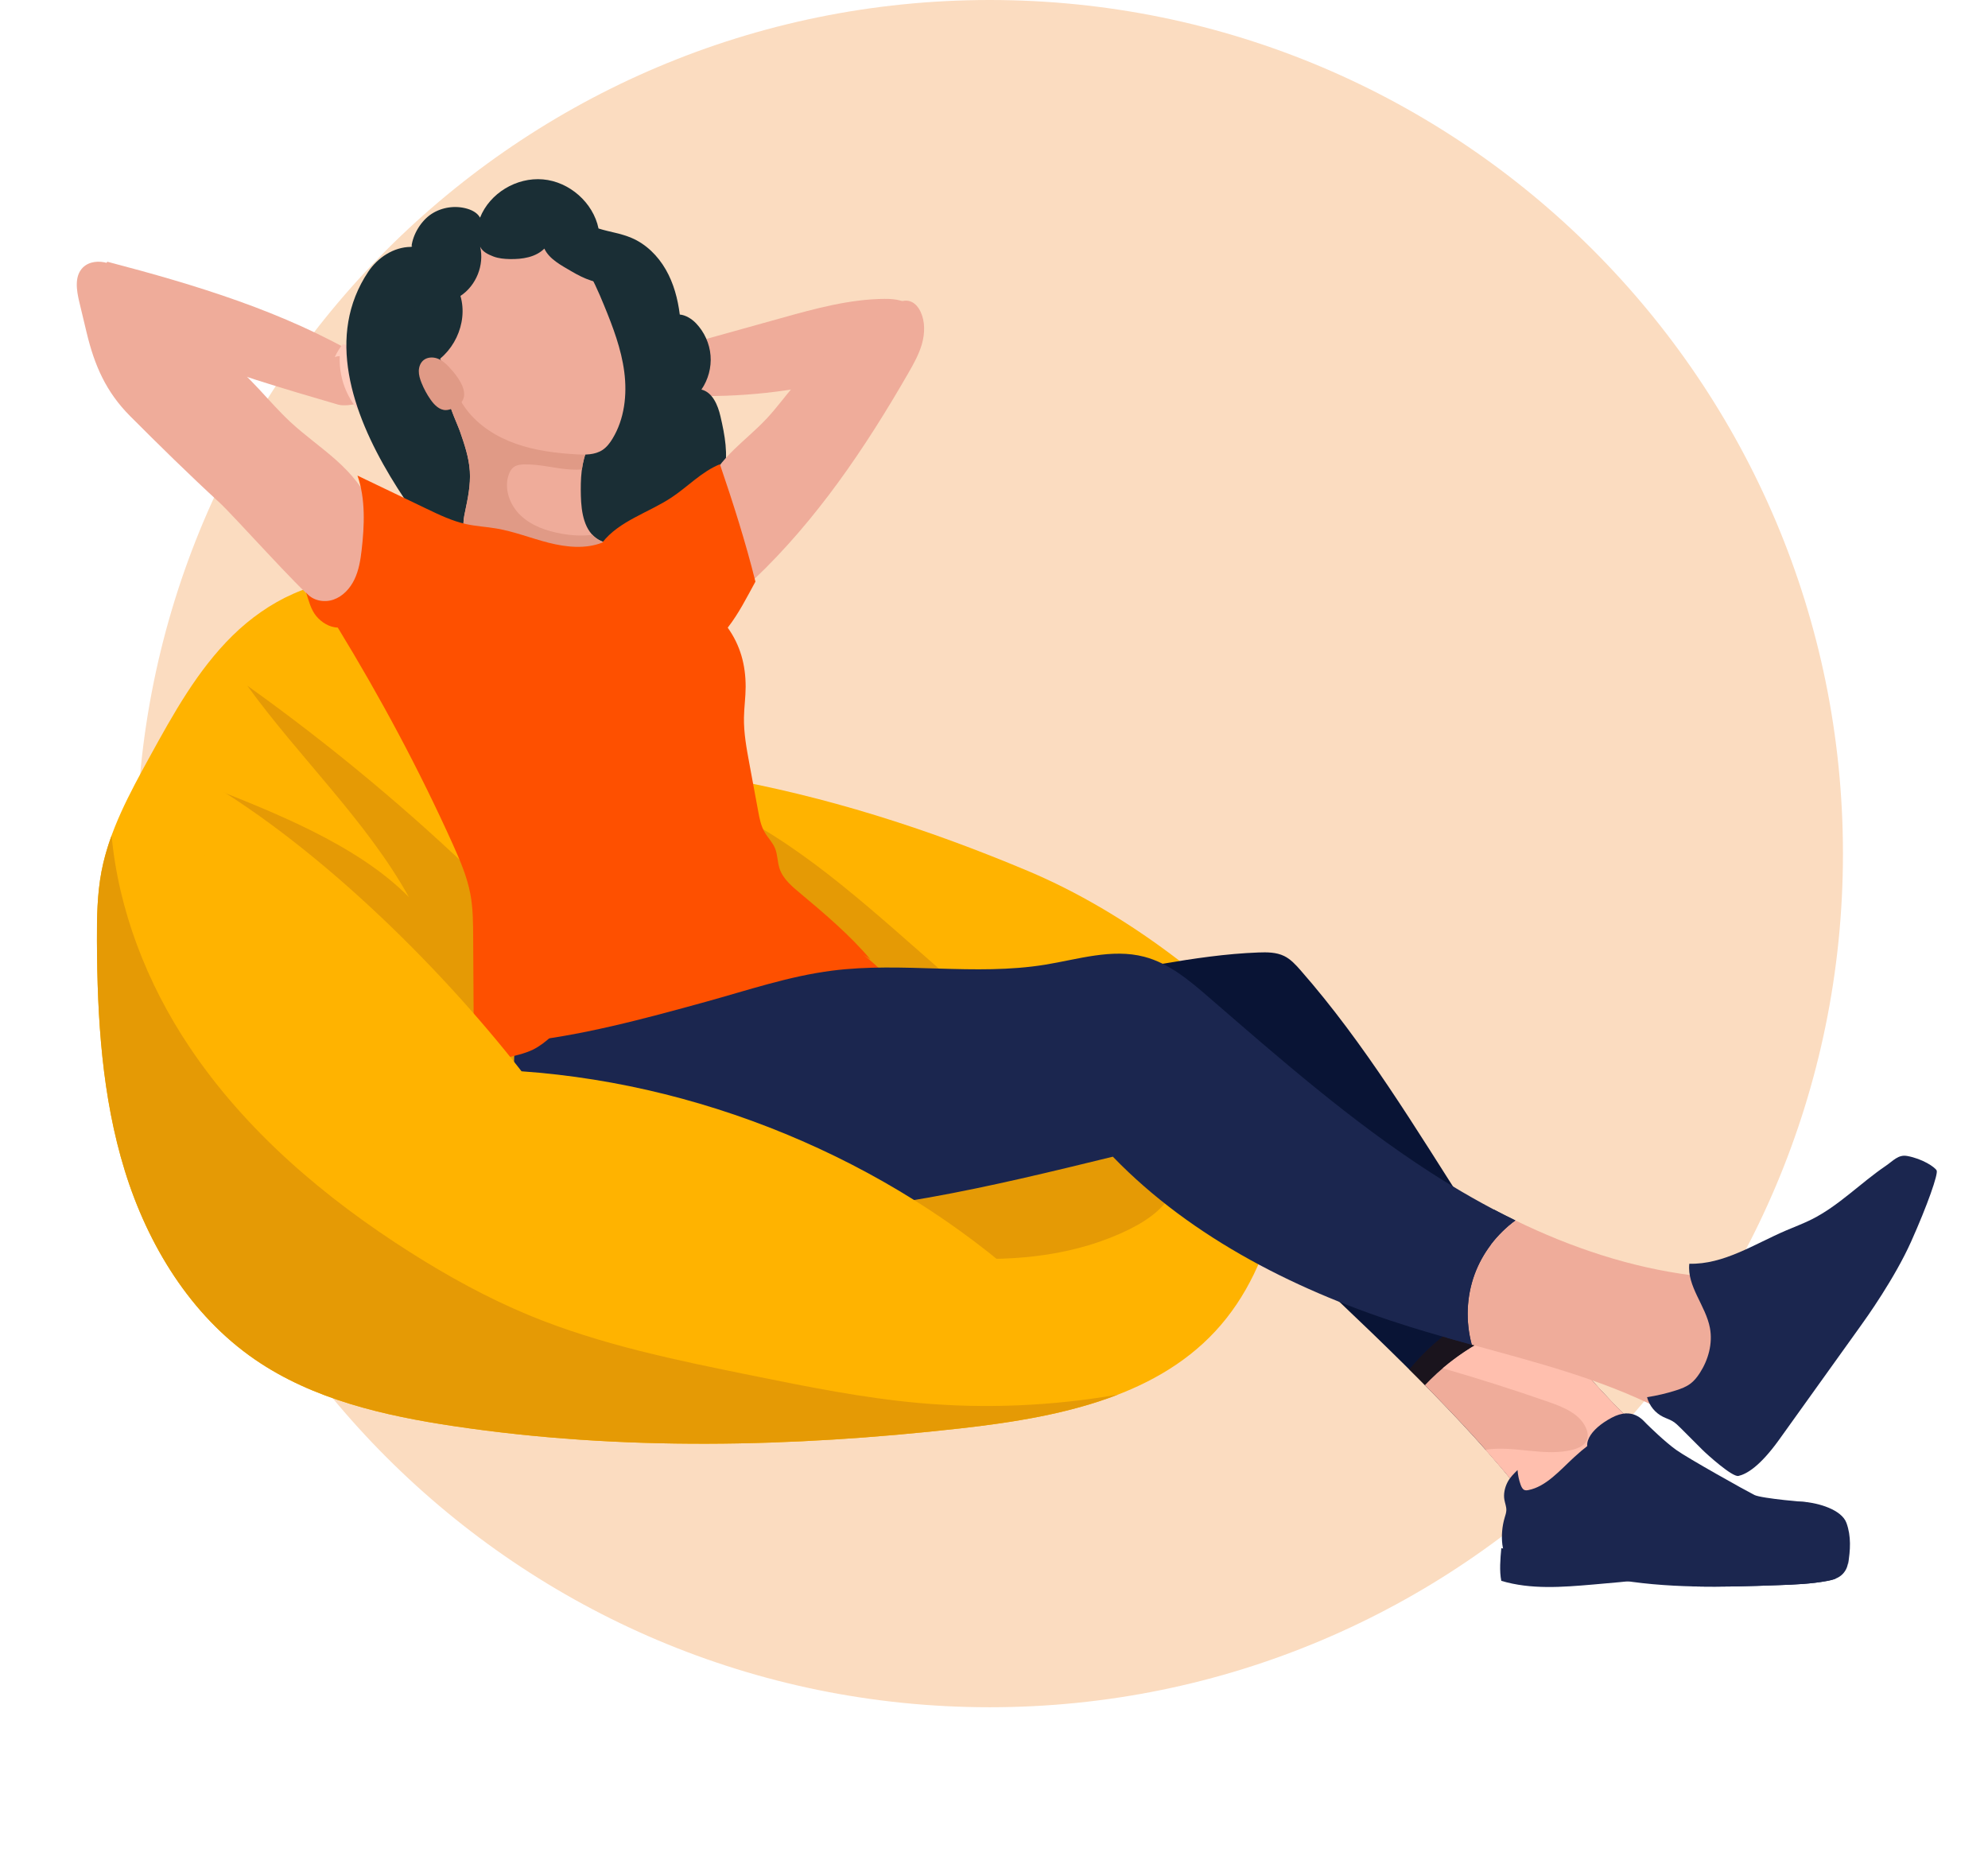 <svg width="233" height="218" viewBox="0 0 233 218" fill="none" xmlns="http://www.w3.org/2000/svg">
<path d="M116 200.092C171.228 200.092 216 155.3 216 100.046C216 44.792 171.228 0 116 0C60.772 0 16 44.792 16 100.046C16 155.3 60.772 200.092 116 200.092Z" fill="#FBDCC0"/>
<g clip-path="url(#clip0_4005_50393)">
<path d="M151.858 125.218C151.072 136.141 149.911 147.969 142.433 156.03C135.037 164.003 123.366 166.198 112.509 167.416C92.821 169.625 72.833 170.071 53.239 167.152C45.037 165.931 36.688 164.023 29.873 159.333C22.341 154.151 17.327 145.928 14.637 137.239C11.946 128.549 11.398 119.355 11.362 110.266C11.351 107.548 11.387 104.814 11.894 102.144C12.806 97.35 15.194 92.977 17.548 88.693C20.317 83.656 23.144 78.541 27.251 74.5C31.358 70.459 37.005 67.572 42.769 68.084C51.063 68.821 58.648 70.224 65.78 74.485C72.913 78.746 78.913 84.665 84.152 91.082C96.778 93.308 108.623 97.1 120.431 102.059C132.238 107.019 143.31 115.742 151.857 125.218H151.858Z" fill="#FFB300"/>
<path d="M23.769 91.916C31.866 95.093 41.851 98.966 47.929 105.148C42.989 96.238 34.942 88.634 28.983 80.361C38.779 87.362 48.051 95.088 56.692 103.452C59.285 105.961 61.857 108.556 64.97 110.394C67.883 112.115 75.782 91.808 79.061 92.664C97.534 97.484 112.621 119.726 129.85 127.903C132.061 128.952 134.265 130.153 135.885 131.974C137.505 133.795 138.459 136.362 137.794 138.699C137.082 141.204 134.742 142.897 132.393 144.062C126.275 147.097 119.222 147.858 112.393 147.442C105.564 147.026 98.862 145.495 92.154 144.155C83.658 142.458 75.042 141.045 66.943 137.988C58.493 134.798 48.325 130.221 42.762 122.847C35.474 113.189 29.119 102.743 23.769 91.916V91.916Z" fill="#E59A05"/>
<path d="M107.739 164.436C101.168 163.85 94.688 162.539 88.224 161.23C79.337 159.43 70.385 157.612 62.014 154.151C57.145 152.136 52.516 149.584 48.071 146.765C37.996 140.377 28.711 132.475 22.12 122.582C17.213 115.216 13.886 106.665 13.08 97.918C12.579 99.294 12.169 100.7 11.894 102.143C11.387 104.814 11.352 107.548 11.362 110.265C11.398 119.354 11.946 128.549 14.637 137.238C17.327 145.927 22.341 154.15 29.873 159.332C36.687 164.021 45.036 165.929 53.239 167.152C72.833 170.071 92.821 169.624 112.509 167.415C118.73 166.718 125.217 165.696 131.016 163.454C123.344 164.786 115.497 165.129 107.739 164.436Z" fill="#E59A05"/>
<path d="M101.632 44.646C103.312 43.685 104.679 42.271 105.908 40.784C106.993 39.472 108.013 37.58 107.027 36.193C106.319 35.195 104.915 35.018 103.684 35.027C99.549 35.061 95.511 36.178 91.53 37.288C86.138 38.789 80.746 40.291 75.355 41.794C74.541 42.02 73.603 42.364 73.369 43.169C73.115 44.041 73.87 44.889 74.67 45.329C76.009 46.066 77.586 46.224 79.115 46.313C85.441 46.679 91.823 46.104 97.979 44.613C99.104 44.341 100.63 45.22 101.633 44.647L101.632 44.646Z" fill="#EFAC9A"/>
<path d="M64.342 45.041C64.689 44.99 65.036 44.944 65.383 44.905C65.036 44.951 64.689 44.995 64.342 45.041Z" fill="#FFC59A"/>
<path d="M68.233 50.574C68.287 50.553 68.342 50.533 68.397 50.514C68.343 50.533 68.287 50.553 68.233 50.574Z" fill="#FFC59A"/>
<path d="M68.011 50.66C68.071 50.636 68.13 50.613 68.19 50.59C68.13 50.613 68.071 50.636 68.011 50.66Z" fill="#FFC59A"/>
<path d="M70.102 50.036C70.24 50.004 70.378 49.971 70.516 49.938C70.378 49.971 70.24 50.003 70.102 50.036Z" fill="#FFC59A"/>
<path d="M74.25 48.374C74.38 48.294 74.511 48.212 74.64 48.129C74.51 48.212 74.38 48.294 74.25 48.374Z" fill="#FFC59A"/>
<path d="M70.975 49.825C71.098 49.794 71.22 49.761 71.341 49.726C71.22 49.761 71.097 49.793 70.975 49.825Z" fill="#FFC59A"/>
<path d="M76.138 47.114C75.816 47.255 75.568 47.529 75.24 47.741C75.047 47.867 74.852 47.993 74.658 48.118C74.853 47.994 75.047 47.867 75.24 47.741C75.568 47.528 75.815 47.255 76.138 47.114Z" fill="#FFC59A"/>
<path d="M70.102 50.036C69.618 50.15 69.134 50.266 68.663 50.421C69.134 50.266 69.617 50.149 70.102 50.036Z" fill="#FFC59A"/>
<path d="M57.089 47.226C57.151 46.895 57.519 46.73 57.841 46.622C59.956 45.914 62.133 45.365 64.342 45.04C64.689 44.995 65.037 44.95 65.383 44.904C65.035 44.944 64.689 44.989 64.342 45.04C62.339 45.305 60.334 45.563 58.328 45.816C57.948 45.863 57.451 45.844 57.323 45.487C57.213 45.179 57.481 44.869 57.749 44.679C58.618 44.06 59.693 43.812 60.735 43.568C62.983 43.042 65.22 42.474 67.445 41.864C68.186 41.661 68.88 41.489 69.472 41.003C69.499 40.678 69.111 40.492 68.791 40.418C67.555 40.131 66.219 40.081 65.146 39.408C64.701 39.129 64.298 38.704 64.256 38.183C64.25 38.107 64.254 38.023 64.304 37.964C64.359 37.899 64.453 37.885 64.538 37.878C65.131 37.833 65.722 37.961 66.311 38.044C67.376 38.196 68.456 38.205 69.532 38.22C70.04 38.227 70.558 38.237 71.038 38.401C71.558 38.576 71.999 38.92 72.448 39.232C73.558 40.005 74.706 40.893 76.053 41.054C76.265 41.079 76.475 41.099 76.685 41.113C76.89 41.63 77.043 42.164 77.133 42.714C77.138 42.748 77.143 42.782 77.148 42.815C76.99 42.701 76.815 42.609 76.62 42.547C75.958 45.337 74.002 47.68 71.356 48.834C70.623 49.154 69.852 49.38 69.115 49.689C67.837 50.226 66.678 51.01 65.493 51.735C66.342 51.417 67.153 51.002 67.995 50.665C67.061 51.039 66.164 51.511 65.211 51.838C64.52 52.075 63.739 52.228 63.075 51.924C63.301 51.349 63.876 50.996 64.416 50.689C65.609 50.011 66.816 49.358 68.036 48.73C65.744 49.366 63.194 49.584 60.849 49.987C60.397 50.065 59.914 50.135 59.493 49.954C59.307 49.874 59.134 49.733 59.082 49.539C59.021 49.314 59.144 49.07 59.325 48.92C59.507 48.771 59.737 48.697 59.963 48.627C61.962 48.014 63.893 47.554 65.939 47.12C63.443 47.396 60.947 47.672 58.451 47.948C58.151 47.981 57.839 48.013 57.556 47.909C57.273 47.805 57.033 47.52 57.088 47.226H57.089Z" fill="#E2A176"/>
<path d="M73.847 48.618C73.509 48.817 73.166 49.004 72.814 49.172C73.166 49.004 73.51 48.817 73.847 48.618Z" fill="#FFC59A"/>
<path d="M72.601 49.27C72.387 49.366 72.17 49.454 71.948 49.533C71.748 49.605 71.545 49.668 71.341 49.725C71.546 49.667 71.748 49.604 71.948 49.533C72.17 49.454 72.387 49.365 72.601 49.27Z" fill="#FFC59A"/>
<path d="M70.87 49.852C70.905 49.843 70.939 49.834 70.974 49.825C70.939 49.835 70.905 49.843 70.87 49.852Z" fill="#F2AB88"/>
<path d="M69.116 49.689C69.853 49.38 70.624 49.154 71.356 48.834C74.003 47.68 75.959 45.337 76.621 42.546C76.816 42.609 76.99 42.701 77.149 42.815C77.364 44.282 77.086 45.846 76.264 47.068C76.221 47.081 76.178 47.096 76.138 47.113C75.816 47.255 75.568 47.528 75.24 47.74C75.047 47.866 74.852 47.992 74.658 48.117C74.652 48.12 74.646 48.125 74.64 48.128C74.51 48.211 74.38 48.293 74.25 48.373C74.183 48.415 74.116 48.455 74.049 48.496C73.982 48.537 73.915 48.577 73.847 48.617C73.51 48.816 73.167 49.003 72.814 49.171C72.743 49.205 72.673 49.238 72.602 49.269C72.388 49.365 72.171 49.453 71.949 49.532C71.749 49.604 71.546 49.667 71.342 49.725C71.221 49.759 71.098 49.791 70.976 49.824C70.941 49.833 70.907 49.841 70.872 49.85C70.754 49.879 70.636 49.908 70.518 49.936C70.38 49.969 70.242 50.001 70.103 50.034C69.62 50.148 69.136 50.264 68.664 50.419C68.593 50.443 68.521 50.467 68.45 50.492C68.433 50.498 68.415 50.505 68.398 50.511C68.344 50.531 68.288 50.551 68.234 50.571C68.219 50.576 68.206 50.582 68.191 50.587C68.131 50.61 68.072 50.634 68.012 50.657C68.007 50.659 68.002 50.662 67.996 50.663C67.155 51 66.343 51.414 65.495 51.733C66.679 51.007 67.838 50.224 69.117 49.687L69.116 49.689Z" fill="#CE8B6A"/>
<path d="M64.149 45.055C63.938 45.087 63.726 45.118 63.515 45.149C61.787 45.376 60.058 45.599 58.328 45.816C58.074 45.848 57.769 45.849 57.556 45.74C62.593 44.185 67.268 44.596 67.268 44.596C66.228 44.749 65.189 44.902 64.149 45.055Z" fill="#CE8B6A"/>
<path d="M64.364 45.038C64.703 44.988 65.043 44.943 65.384 44.904C65.044 44.949 64.704 44.993 64.364 45.038Z" fill="#CE8B6A"/>
<path d="M70.477 40.755C70.495 40.892 70.328 40.971 70.192 41.004C69.852 41.088 69.509 41.157 69.164 41.22C69.269 41.154 69.373 41.084 69.473 41.002C69.499 40.677 69.112 40.492 68.791 40.416C67.555 40.129 66.22 40.08 65.147 39.407C64.732 39.146 64.358 38.758 64.274 38.285C66.066 39.415 68.387 39.578 70.296 40.567C70.376 40.608 70.465 40.664 70.477 40.753V40.755Z" fill="#CE8B6A"/>
<path d="M68.81 48.503C68.486 48.62 68.16 48.731 67.833 48.838C67.901 48.802 67.969 48.766 68.038 48.73C65.746 49.366 63.197 49.583 60.852 49.987C60.4 50.065 59.916 50.135 59.495 49.954C59.392 49.909 59.292 49.845 59.216 49.764C62.031 49.589 64.828 49.156 67.561 48.464C67.978 48.358 68.458 48.257 68.81 48.503Z" fill="#CE8B6A"/>
<path d="M57.557 47.909C57.535 47.901 57.514 47.89 57.493 47.88C60.255 46.832 63.423 47.307 66.376 46.826C66.047 46.961 65.712 47.08 65.373 47.184C63.067 47.439 60.76 47.694 58.454 47.949C58.154 47.982 57.841 48.014 57.558 47.91L57.557 47.909Z" fill="#CE8B6A"/>
<path d="M64.296 44.142H64.295C64.219 44.142 64.159 44.08 64.159 44.005C64.16 43.811 64.099 43.616 63.986 43.456C63.943 43.395 63.958 43.31 64.02 43.267C64.082 43.225 64.168 43.238 64.212 43.301C64.357 43.506 64.435 43.757 64.433 44.008C64.433 44.082 64.371 44.143 64.296 44.143V44.142Z" fill="#A86D4D"/>
<path d="M63.754 44.408C63.746 44.408 63.737 44.408 63.73 44.406C63.655 44.393 63.604 44.323 63.618 44.248C63.656 44.035 63.638 43.812 63.567 43.606C63.542 43.535 63.581 43.457 63.653 43.432C63.725 43.408 63.803 43.446 63.827 43.518C63.912 43.767 63.934 44.035 63.888 44.294C63.876 44.36 63.819 44.407 63.754 44.407V44.408Z" fill="#A86D4D"/>
<path d="M62.404 44.638C62.387 44.638 62.37 44.635 62.353 44.628C62.282 44.6 62.248 44.521 62.276 44.452C62.333 44.309 62.314 44.136 62.227 44.01C62.184 43.948 62.199 43.864 62.263 43.821C62.324 43.778 62.41 43.794 62.454 43.856C62.594 44.058 62.623 44.325 62.532 44.553C62.511 44.606 62.459 44.638 62.405 44.638H62.404Z" fill="#A86D4D"/>
<path d="M61.906 44.594C61.832 44.594 61.77 44.535 61.769 44.462C61.765 44.308 61.734 44.157 61.68 44.014C61.654 43.943 61.688 43.865 61.759 43.838C61.83 43.811 61.909 43.846 61.937 43.916C62.003 44.089 62.039 44.27 62.044 44.454C62.046 44.529 61.986 44.592 61.91 44.594H61.907L61.906 44.594Z" fill="#A86D4D"/>
<path d="M64.702 46.573C64.702 46.573 64.695 46.573 64.693 46.573C64.617 46.568 64.56 46.503 64.565 46.428C64.581 46.191 64.558 45.956 64.496 45.727C64.477 45.655 64.52 45.58 64.594 45.561C64.668 45.542 64.742 45.586 64.762 45.657C64.831 45.914 64.856 46.18 64.839 46.446C64.834 46.518 64.773 46.573 64.702 46.573Z" fill="#A86D4D"/>
<path d="M64.256 46.69C64.256 46.69 64.251 46.69 64.248 46.69C64.172 46.686 64.114 46.621 64.119 46.547C64.131 46.299 64.103 46.052 64.034 45.813C64.013 45.74 64.055 45.665 64.128 45.645C64.202 45.623 64.277 45.666 64.298 45.738C64.375 46.006 64.407 46.282 64.392 46.561C64.389 46.634 64.328 46.691 64.255 46.691L64.256 46.69Z" fill="#A86D4D"/>
<path d="M62.84 47.018C62.828 47.018 62.815 47.016 62.803 47.013C62.73 46.993 62.687 46.918 62.708 46.846C62.776 46.601 62.744 46.335 62.62 46.114C62.583 46.048 62.607 45.965 62.673 45.929C62.739 45.892 62.822 45.915 62.86 45.981C63.019 46.264 63.06 46.605 62.972 46.918C62.955 46.978 62.901 47.018 62.84 47.018Z" fill="#A86D4D"/>
<path d="M62.392 47.163C62.327 47.163 62.27 47.118 62.258 47.052L62.078 46.1C62.065 46.027 62.113 45.955 62.188 45.941C62.262 45.927 62.334 45.976 62.349 46.05L62.527 47.002C62.541 47.075 62.492 47.147 62.417 47.161C62.408 47.163 62.4 47.163 62.391 47.163H62.392Z" fill="#A86D4D"/>
<path d="M65.35 48.576C65.35 48.576 65.342 48.576 65.338 48.576C65.263 48.57 65.206 48.504 65.212 48.429C65.229 48.233 65.206 48.031 65.147 47.844C65.124 47.772 65.164 47.696 65.237 47.673C65.309 47.652 65.387 47.69 65.409 47.762C65.479 47.983 65.506 48.222 65.486 48.453C65.48 48.524 65.42 48.577 65.35 48.577V48.576Z" fill="#A86D4D"/>
<path d="M64.95 48.728C64.875 48.728 64.814 48.668 64.813 48.593L64.809 48.046L65.084 48.039H64.946L65.084 48.044L65.088 48.591C65.088 48.666 65.027 48.728 64.951 48.728H64.95V48.728Z" fill="#A86D4D"/>
<path d="M63.253 49.16C63.238 49.16 63.221 49.157 63.206 49.151C63.135 49.125 63.099 49.047 63.124 48.976C63.189 48.801 63.185 48.602 63.115 48.428C63.087 48.359 63.121 48.279 63.191 48.251C63.26 48.223 63.342 48.257 63.37 48.326C63.465 48.56 63.47 48.832 63.382 49.069C63.361 49.124 63.308 49.159 63.253 49.159V49.16Z" fill="#A86D4D"/>
<path d="M62.85 49.2C62.78 49.2 62.72 49.146 62.714 49.075L62.663 48.509C62.657 48.434 62.713 48.368 62.788 48.361C62.865 48.353 62.931 48.41 62.937 48.484L62.988 49.051C62.995 49.126 62.938 49.192 62.863 49.199C62.859 49.199 62.855 49.199 62.851 49.199L62.85 49.2Z" fill="#A86D4D"/>
<path d="M67.395 50.3C67.323 50.3 67.264 50.245 67.259 50.174C67.248 50.026 67.189 49.881 67.093 49.767C67.044 49.709 67.052 49.623 67.11 49.575C67.168 49.527 67.255 49.534 67.304 49.592C67.437 49.75 67.518 49.95 67.532 50.154C67.538 50.229 67.48 50.294 67.405 50.3C67.402 50.3 67.398 50.3 67.395 50.3V50.3Z" fill="#A86D4D"/>
<path d="M67.088 50.481C67.088 50.481 67.083 50.481 67.081 50.481C67.005 50.476 66.947 50.413 66.951 50.338C66.957 50.224 66.911 50.109 66.829 50.031C66.775 49.978 66.773 49.892 66.825 49.838C66.878 49.784 66.965 49.781 67.02 49.834C67.16 49.967 67.236 50.16 67.226 50.352C67.223 50.425 67.161 50.481 67.089 50.481L67.088 50.481Z" fill="#A86D4D"/>
<path d="M65.907 51.073C65.845 51.073 65.79 51.031 65.774 50.971C65.763 50.929 65.745 50.879 65.726 50.829C65.704 50.77 65.681 50.711 65.669 50.66C65.654 50.602 65.678 50.541 65.729 50.51C65.78 50.479 65.846 50.484 65.891 50.522C66.018 50.629 66.077 50.804 66.042 50.966C66.029 51.028 65.974 51.072 65.911 51.073H65.908H65.907Z" fill="#A86D4D"/>
<path d="M42.494 41.945C33.298 36.517 22.927 33.385 12.579 30.674C12.264 31.075 11.953 31.648 11.924 32.155C11.878 32.958 11.834 33.776 12.027 34.557C12.364 35.929 13.394 37.031 14.515 37.901C16.332 39.312 18.458 40.273 20.593 41.143C26.771 43.663 33.194 45.541 39.602 47.414C40.316 47.623 41.319 47.432 42.047 47.278C42.938 47.089 43.873 46.632 44.185 45.783C44.454 45.049 44.168 44.204 43.659 43.606C43.152 43.007 43.171 42.345 42.493 41.944L42.494 41.945Z" fill="#EFAC9A"/>
<path d="M50.939 47.476C50.62 47.333 50.299 47.194 49.976 47.061C50.297 47.2 50.618 47.337 50.939 47.476Z" fill="#FFC59A"/>
<path d="M43.644 50.503C43.538 50.443 43.432 50.383 43.328 50.322C43.432 50.383 43.538 50.443 43.644 50.503Z" fill="#FFC59A"/>
<path d="M45.664 51.736C45.617 51.701 45.57 51.667 45.522 51.632C45.569 51.666 45.617 51.701 45.664 51.736Z" fill="#FFC59A"/>
<path d="M44.016 50.709C43.892 50.64 43.768 50.571 43.644 50.502C43.768 50.571 43.891 50.639 44.016 50.709Z" fill="#FFC59A"/>
<path d="M43.234 50.269C43.125 50.205 43.017 50.14 42.909 50.074C43.017 50.141 43.125 50.205 43.234 50.269Z" fill="#FFC59A"/>
<path d="M39.022 46.254C39.294 46.478 39.456 46.808 39.712 47.102C39.863 47.276 40.014 47.45 40.167 47.623C40.014 47.449 39.863 47.275 39.712 47.102C39.456 46.808 39.294 46.478 39.022 46.254Z" fill="#FFC59A"/>
<path d="M44.016 50.709C44.449 50.95 44.882 51.194 45.293 51.472C44.883 51.194 44.45 50.951 44.016 50.709Z" fill="#FFC59A"/>
<path d="M57.306 51.554C57.338 51.22 57.029 50.961 56.75 50.77C54.913 49.511 52.971 48.391 50.938 47.476C50.617 47.337 50.296 47.2 49.975 47.061C50.298 47.194 50.619 47.332 50.938 47.476C52.791 48.276 54.646 49.072 56.505 49.861C56.857 50.01 57.341 50.128 57.563 49.819C57.755 49.552 57.582 49.182 57.377 48.925C56.713 48.093 55.749 47.562 54.815 47.043C52.8 45.925 50.807 44.769 48.835 43.576C48.179 43.18 47.56 42.825 47.126 42.196C47.191 41.877 47.615 41.804 47.943 41.82C49.211 41.881 50.51 42.197 51.727 41.843C52.232 41.696 52.738 41.396 52.922 40.908C52.949 40.836 52.968 40.755 52.937 40.684C52.902 40.607 52.816 40.568 52.734 40.538C52.177 40.334 51.574 40.295 50.984 40.215C49.918 40.071 48.877 39.785 47.838 39.506C47.348 39.374 46.847 39.242 46.339 39.268C45.791 39.296 45.272 39.505 44.754 39.683C43.472 40.124 42.121 40.666 40.782 40.453C40.571 40.42 40.364 40.38 40.159 40.337C39.818 40.777 39.522 41.25 39.283 41.754C39.269 41.785 39.254 41.817 39.241 41.847C39.425 41.781 39.619 41.74 39.822 41.732C39.686 44.595 40.916 47.382 43.141 49.213C43.757 49.72 44.435 50.147 45.058 50.645C46.138 51.511 47.035 52.579 47.973 53.6C47.245 53.063 46.58 52.443 45.864 51.89C46.658 52.504 47.389 53.203 48.215 53.776C48.813 54.192 49.522 54.552 50.245 54.441C50.187 53.827 49.733 53.33 49.298 52.888C48.34 51.911 47.361 50.954 46.362 50.019C48.389 51.254 50.779 52.159 52.922 53.186C53.336 53.383 53.78 53.583 54.236 53.523C54.436 53.497 54.643 53.409 54.747 53.237C54.868 53.037 54.818 52.769 54.684 52.576C54.551 52.383 54.35 52.248 54.153 52.12C52.402 50.986 50.672 50.018 48.825 49.042C51.148 49.988 53.471 50.933 55.794 51.878C56.073 51.992 56.366 52.108 56.666 52.085C56.967 52.062 57.277 51.853 57.305 51.555L57.306 51.554Z" fill="#FFCCBC"/>
<path d="M40.809 48.324C41.078 48.608 41.356 48.881 41.648 49.139C41.356 48.881 41.077 48.608 40.809 48.324Z" fill="#FFC59A"/>
<path d="M42.38 49.723C42.553 49.846 42.73 49.962 42.91 50.074C42.73 49.962 42.553 49.846 42.38 49.723Z" fill="#FFC59A"/>
<path d="M43.328 50.322C43.297 50.305 43.265 50.287 43.234 50.268C43.265 50.286 43.296 50.305 43.328 50.322Z" fill="#F2AB88"/>
<path d="M45.522 51.632C45.506 51.621 45.492 51.61 45.478 51.6C45.493 51.611 45.507 51.622 45.522 51.632Z" fill="#F2AB88"/>
<path d="M40.809 48.324C40.755 48.268 40.701 48.21 40.647 48.154C40.701 48.211 40.754 48.268 40.809 48.324Z" fill="#F2AB88"/>
<path d="M45.7 51.763C45.688 51.754 45.676 51.744 45.663 51.735C45.675 51.745 45.687 51.754 45.7 51.763Z" fill="#F2AB88"/>
<path d="M40.182 47.639C40.178 47.634 40.172 47.629 40.168 47.623C40.172 47.628 40.178 47.633 40.182 47.639Z" fill="#F2AB88"/>
<path d="M51.12 47.543C51.315 47.63 51.51 47.718 51.704 47.806C53.303 48.494 54.903 49.181 56.505 49.861C56.741 49.961 57.034 50.045 57.27 49.999C52.858 47.132 48.249 46.252 48.249 46.252C49.206 46.682 50.163 47.112 51.12 47.543Z" fill="#CE8B6A"/>
<path d="M50.919 47.468C50.607 47.327 50.292 47.191 49.976 47.061C50.29 47.197 50.605 47.332 50.919 47.468Z" fill="#CE8B6A"/>
<path d="M46.229 41.683C46.174 41.81 46.313 41.932 46.434 42.001C46.738 42.174 47.049 42.334 47.363 42.489C47.28 42.397 47.2 42.301 47.127 42.195C47.191 41.876 47.615 41.803 47.944 41.819C49.212 41.88 50.511 42.196 51.728 41.842C52.199 41.705 52.667 41.433 52.878 41.002C50.842 41.6 48.564 41.123 46.455 41.554C46.367 41.572 46.266 41.602 46.23 41.685L46.229 41.683Z" fill="#CE8B6A"/>
<path d="M45.683 49.588C45.962 49.789 46.245 49.984 46.53 50.176C46.473 50.124 46.418 50.07 46.362 50.017C48.389 51.253 50.779 52.157 52.922 53.184C53.336 53.382 53.78 53.581 54.236 53.522C54.347 53.507 54.461 53.472 54.557 53.415C51.899 52.48 49.329 51.3 46.894 49.891C46.522 49.675 46.089 49.447 45.682 49.587L45.683 49.588Z" fill="#CE8B6A"/>
<path d="M56.667 52.084C56.691 52.082 56.714 52.077 56.738 52.073C54.373 50.312 51.195 49.907 48.489 48.639C48.767 48.858 49.057 49.064 49.355 49.257C51.501 50.13 53.648 51.004 55.794 51.877C56.073 51.991 56.366 52.107 56.666 52.084H56.667Z" fill="#CE8B6A"/>
<path d="M51.27 46.63C51.258 46.63 51.245 46.628 51.233 46.625C51.16 46.604 51.117 46.529 51.138 46.457C51.205 46.216 51.35 45.996 51.546 45.838C51.605 45.791 51.692 45.799 51.74 45.858C51.788 45.916 51.779 46.002 51.72 46.05C51.568 46.172 51.455 46.343 51.402 46.53C51.385 46.59 51.33 46.63 51.27 46.63Z" fill="#A86D4D"/>
<path d="M51.718 47.034C51.713 47.034 51.708 47.034 51.703 47.034C51.628 47.026 51.573 46.959 51.581 46.884C51.609 46.623 51.704 46.371 51.856 46.154C51.898 46.092 51.985 46.077 52.047 46.12C52.109 46.163 52.125 46.247 52.082 46.309C51.956 46.488 51.878 46.697 51.855 46.913C51.847 46.982 51.788 47.035 51.718 47.035V47.034Z" fill="#A86D4D"/>
<path d="M52.951 47.622C52.882 47.622 52.822 47.57 52.815 47.5C52.789 47.256 52.892 47.008 53.082 46.851C53.141 46.803 53.227 46.811 53.276 46.87C53.325 46.928 53.316 47.014 53.257 47.062C53.139 47.159 53.072 47.32 53.087 47.472C53.095 47.546 53.041 47.614 52.965 47.621C52.959 47.621 52.955 47.621 52.95 47.621L52.951 47.622Z" fill="#A86D4D"/>
<path d="M53.442 47.716C53.429 47.716 53.415 47.714 53.401 47.71C53.329 47.688 53.289 47.611 53.312 47.539C53.367 47.363 53.453 47.198 53.563 47.051C53.609 46.991 53.696 46.978 53.756 47.024C53.817 47.069 53.83 47.154 53.783 47.215C53.691 47.338 53.62 47.474 53.574 47.622C53.556 47.68 53.501 47.717 53.442 47.717V47.716Z" fill="#A86D4D"/>
<path d="M50.206 48.857C50.197 48.857 50.186 48.856 50.177 48.854C50.103 48.838 50.055 48.766 50.071 48.693C50.128 48.432 50.226 48.184 50.365 47.956C50.404 47.89 50.488 47.869 50.553 47.909C50.618 47.948 50.639 48.032 50.6 48.096C50.477 48.299 50.39 48.52 50.34 48.75C50.326 48.815 50.269 48.858 50.206 48.858V48.857Z" fill="#A86D4D"/>
<path d="M50.602 49.09C50.592 49.09 50.581 49.09 50.571 49.087C50.497 49.07 50.451 48.997 50.468 48.924C50.53 48.652 50.638 48.395 50.787 48.158C50.827 48.093 50.913 48.075 50.976 48.115C51.04 48.154 51.06 48.238 51.02 48.302C50.888 48.514 50.791 48.743 50.736 48.985C50.721 49.048 50.665 49.09 50.602 49.09Z" fill="#A86D4D"/>
<path d="M51.873 49.791H51.872C51.796 49.791 51.736 49.73 51.736 49.654C51.738 49.331 51.872 49.013 52.104 48.784C52.158 48.732 52.245 48.731 52.298 48.784C52.352 48.837 52.352 48.924 52.298 48.977C52.118 49.156 52.013 49.403 52.011 49.656C52.011 49.73 51.949 49.791 51.874 49.791H51.873Z" fill="#A86D4D"/>
<path d="M52.262 50.053C52.241 50.053 52.22 50.049 52.2 50.039C52.132 50.005 52.105 49.924 52.139 49.856L52.575 48.99C52.608 48.923 52.692 48.896 52.759 48.93C52.827 48.963 52.855 49.045 52.821 49.112L52.385 49.978C52.361 50.026 52.312 50.053 52.262 50.053Z" fill="#A86D4D"/>
<path d="M49.027 50.607C49.019 50.607 49.009 50.607 49.001 50.604C48.926 50.59 48.878 50.518 48.892 50.444C48.936 50.217 49.028 49.994 49.157 49.801C49.199 49.737 49.283 49.721 49.347 49.762C49.41 49.803 49.428 49.888 49.386 49.95C49.277 50.114 49.2 50.303 49.162 50.495C49.149 50.56 49.092 50.606 49.027 50.606V50.607Z" fill="#A86D4D"/>
<path d="M49.368 50.861C49.356 50.861 49.342 50.859 49.329 50.855C49.257 50.834 49.215 50.758 49.236 50.686L49.394 50.157C49.415 50.085 49.492 50.044 49.565 50.065C49.638 50.086 49.679 50.162 49.657 50.234L49.5 50.763C49.482 50.822 49.427 50.86 49.368 50.86V50.861Z" fill="#A86D4D"/>
<path d="M50.882 51.739C50.81 51.739 50.75 51.684 50.745 51.612C50.727 51.36 50.807 51.1 50.964 50.901C51.011 50.841 51.097 50.831 51.156 50.877C51.216 50.923 51.227 51.009 51.18 51.068C51.064 51.215 51.006 51.406 51.02 51.593C51.025 51.669 50.969 51.734 50.893 51.739C50.889 51.739 50.886 51.739 50.883 51.739H50.882Z" fill="#A86D4D"/>
<path d="M51.257 51.886C51.241 51.886 51.224 51.883 51.208 51.877C51.137 51.849 51.101 51.771 51.128 51.701L51.334 51.17C51.361 51.099 51.441 51.065 51.511 51.091C51.582 51.118 51.618 51.197 51.59 51.267L51.385 51.798C51.364 51.852 51.312 51.886 51.257 51.886Z" fill="#A86D4D"/>
<path d="M46.583 51.707C46.566 51.707 46.551 51.704 46.536 51.698C46.464 51.672 46.428 51.594 46.454 51.523C46.525 51.33 46.658 51.16 46.829 51.045C46.891 51.004 46.977 51.019 47.02 51.081C47.063 51.144 47.047 51.228 46.984 51.27C46.861 51.354 46.763 51.477 46.712 51.617C46.692 51.672 46.639 51.707 46.583 51.707H46.583Z" fill="#A86D4D"/>
<path d="M46.827 51.964C46.817 51.964 46.807 51.963 46.797 51.96C46.722 51.944 46.676 51.871 46.693 51.797C46.737 51.61 46.864 51.445 47.035 51.355C47.103 51.319 47.186 51.345 47.221 51.412C47.257 51.478 47.232 51.56 47.164 51.596C47.063 51.649 46.987 51.747 46.961 51.858C46.947 51.922 46.89 51.964 46.827 51.964Z" fill="#A86D4D"/>
<path d="M47.798 52.855C47.784 52.855 47.772 52.853 47.758 52.849C47.697 52.831 47.657 52.773 47.661 52.71C47.672 52.545 47.777 52.393 47.928 52.324C47.982 52.299 48.047 52.312 48.087 52.356C48.127 52.4 48.134 52.465 48.104 52.516C48.078 52.561 48.04 52.612 48.003 52.663C47.971 52.706 47.939 52.748 47.917 52.786C47.891 52.83 47.846 52.854 47.798 52.854V52.855Z" fill="#A86D4D"/>
<path d="M61.933 68.325C60.407 65.892 57.912 75.61 58.187 72.759C58.462 69.907 48.842 81.079 50.805 78.975C49.873 77.156 49.96 75.039 51.125 73.357C52.29 71.675 54.18 70.576 56.17 70.055C55.756 68.114 33.111 46.826 43.169 31.836C44.278 30.184 46.128 28.964 48.13 28.936C48.202 28.935 48.298 28.915 48.3 28.843C48.304 28.772 48.161 28.849 48.232 28.86C48.407 27.426 49.374 25.851 50.593 25.063C51.813 24.274 53.388 24.051 54.782 24.469C55.375 24.648 55.967 24.966 56.262 25.509C57.407 22.636 60.536 20.755 63.64 21.025C66.744 21.295 69.524 23.753 70.149 26.779C71.496 27.205 72.712 27.33 74.013 27.881C75.728 28.608 77.112 29.99 78.035 31.598C78.957 33.205 79.442 35.03 79.672 36.865C80.383 36.928 81.086 37.379 81.577 37.891C82.553 38.91 83.165 40.264 83.278 41.664C83.392 43.063 83.008 44.498 82.209 45.658C83.515 45.974 84.137 47.487 84.438 48.786C84.948 50.985 85.389 53.285 84.849 55.477C84.351 57.499 83.067 59.227 81.796 60.883C79.748 63.548 77.613 66.222 74.838 68.132C71.922 70.137 68.415 71.201 64.883 71.543C61.351 71.886 57.781 71.534 54.29 70.897C53.054 70.671 51.798 70.399 50.727 69.747C49.174 68.801 48.195 67.179 46.924 65.885C44.758 63.679 67.81 70.361 64.706 70.454C63.708 70.484 62.46 69.166 61.932 68.323L61.933 68.325Z" fill="#1A2E35"/>
<g style="mix-blend-mode:multiply" opacity="0.5">
<path d="M48.233 28.86C48.234 28.848 48.238 28.835 48.239 28.823C48.214 28.834 48.198 28.855 48.233 28.86Z" fill="#714023"/>
</g>
<path d="M89.935 48.972C91.026 47.794 91.978 46.487 93.021 45.264C96.198 41.536 100.173 38.643 104.238 36.01C104.978 35.531 105.849 35.039 106.68 35.317C107.241 35.504 107.653 36.015 107.908 36.567C108.436 37.712 108.4 39.07 108.059 40.291C107.717 41.51 107.094 42.621 106.467 43.711C101.41 52.504 95.67 60.982 88.391 67.885C87.765 68.478 87.056 69.091 86.21 69.125C85.2 69.166 84.343 68.365 83.741 67.52C81.575 64.481 81.464 60.499 82.847 57.104C84.293 53.556 87.436 51.67 89.935 48.973V48.972Z" fill="#EFAC9A"/>
<path d="M10.146 38.955C9.862 37.768 9.578 36.582 9.294 35.395C8.964 34.015 8.706 32.361 9.713 31.355C10.437 30.632 11.616 30.529 12.597 30.836C13.577 31.142 14.407 31.788 15.212 32.421C20.453 36.538 25.717 40.675 30.276 45.526C31.521 46.852 32.714 48.231 34.048 49.469C35.757 51.053 37.681 52.393 39.42 53.945C41.158 55.498 42.74 57.32 43.502 59.513C43.967 60.853 44.11 62.288 44.065 63.705C44.018 65.24 43.743 66.797 43.004 68.148C42.266 69.497 41.015 70.622 39.507 70.971C38.993 71.091 38.446 71.118 37.943 70.957C37.513 70.819 37.137 70.551 36.77 70.288C35.141 69.118 27.333 60.383 25.754 58.93C22.165 55.629 18.69 52.218 15.249 48.766C12.426 45.933 11.075 42.837 10.146 38.955Z" fill="#EFAC9A"/>
<path d="M193.52 168.701C176.222 153.547 167.565 130.952 152.407 113.692C151.852 113.06 151.269 112.42 150.51 112.048C149.585 111.595 148.507 111.593 147.476 111.632C139.888 111.917 132.469 113.866 124.929 114.754C114.824 115.944 104.601 115.221 94.452 114.496C89.783 114.162 85.115 117.057 83.146 121.268C82.787 122.033 82.513 122.867 82.585 123.707C82.7 125.053 60.231 121.071 61.27 121.945C63.58 123.892 62.99 132.76 76.201 137.488C88.94 142.048 119.683 133.471 132.799 130.118C138.164 135.128 143.627 140.065 148.993 145.076C154.26 149.994 159.529 154.915 164.648 159.985C169.126 164.42 173.494 168.976 177.48 173.851C179.125 175.864 182.461 175.92 185.071 175.779C186.161 175.72 187.227 175.453 188.274 175.148C189.548 174.778 190.857 174.319 191.779 173.371C192.857 172.26 193.196 170.208 193.521 168.702L193.52 168.701Z" fill="#091435"/>
<g style="mix-blend-mode:multiply" opacity="0.5">
<path d="M180.684 154.491C180.02 153.6 179.368 152.697 178.723 151.789C173.426 153.166 168.62 156.294 165.171 160.509C165.784 161.118 166.395 161.731 167.003 162.347C170.646 158.483 175.49 155.738 180.684 154.491Z" fill="#2C1305"/>
</g>
<path d="M180.684 154.491C175.49 155.738 170.646 158.483 167.003 162.347C170.652 166.04 174.196 169.836 177.479 173.852C179.124 175.865 182.46 175.921 185.071 175.78C186.16 175.721 187.226 175.454 188.273 175.149C189.547 174.779 190.856 174.32 191.778 173.372C192.856 172.261 193.195 170.209 193.52 168.703C188.674 164.457 184.506 159.626 180.684 154.493V154.491Z" fill="#EFAC9A"/>
<path d="M180.684 154.491C176.43 155.512 172.413 157.539 169.096 160.362C173.282 161.569 177.434 162.888 181.546 164.326C183.254 164.923 185.124 165.69 185.868 167.327C186.07 167.772 186.172 168.292 185.996 168.747C185.746 169.394 185.026 169.727 184.351 169.903C181.032 170.767 177.489 169.387 174.106 169.912C175.252 171.206 176.384 172.513 177.48 173.851C179.125 175.864 182.461 175.921 185.071 175.779C186.161 175.72 187.227 175.453 188.274 175.148C189.548 174.778 190.857 174.319 191.779 173.371C192.857 172.26 193.196 170.209 193.521 168.702C188.674 164.456 184.507 159.625 180.684 154.492L180.684 154.491Z" fill="#FFBFAE"/>
<path d="M215.971 184.474C215.472 184.992 214.789 185.167 214.138 185.289C212.266 185.638 210.374 185.712 208.487 185.78C201.911 186.019 195.29 186.209 188.829 185.004C188.665 184.973 188.46 184.884 188.471 184.688C188.477 184.596 188.535 184.519 188.593 184.454C188.901 184.108 189.3 183.899 189.69 183.697C190.609 183.219 191.528 182.742 192.447 182.264C194.249 181.328 196.055 180.39 197.921 179.664C202.189 178.001 206.741 177.47 211.157 178.03C212.171 178.159 213.19 178.347 214.126 178.8C215.615 179.518 217.68 182.693 215.971 184.473V184.474Z" fill="#1B264F"/>
<path d="M211.573 182.605C212.494 182.692 213.427 182.945 214.166 183.574C214.592 183.937 214.938 184.448 215.134 185.021C214.813 185.15 214.471 185.227 214.138 185.289C212.267 185.639 210.375 185.712 208.488 185.781C205.077 185.905 201.655 186.013 198.249 185.924C200.801 185.196 203.341 184.233 205.877 183.462C207.746 182.894 209.668 182.425 211.573 182.606V182.605Z" fill="#1B264F"/>
<path d="M191.939 166.295C189.141 167.204 186.776 168.683 184.479 170.803C182.814 172.339 181.202 174.233 179.133 174.639C178.972 174.671 178.801 174.692 178.651 174.622C178.436 174.523 178.314 174.264 178.223 174.014C178.026 173.469 177.903 172.885 177.86 172.289C177.407 172.749 176.958 173.165 176.66 173.771C176.361 174.377 176.202 175.096 176.318 175.769C176.389 176.183 176.562 176.577 176.548 177.001C176.539 177.299 176.437 177.584 176.353 177.868C176.053 178.882 175.959 179.97 176.081 181.019C176.153 181.64 176.338 182.306 176.803 182.607L177.217 182.647C181.148 183.711 185.313 183.231 189.311 182.23C193.309 181.23 197.216 179.719 201.211 178.699C205.091 177.709 209.047 177.186 212.993 177.143C209.368 177.194 205.405 177.134 202.05 175.654C200.615 175.021 199.282 174.124 197.956 173.231C197.173 172.705 196.386 172.174 195.694 171.499C195.002 170.824 194.415 170.016 193.833 169.213C193.183 168.319 192.587 167.188 191.938 166.294L191.939 166.295Z" fill="#1B264F"/>
<path d="M211.95 176.078C211.95 176.078 206.48 175.637 205.621 175.213C204.762 174.79 197.824 170.915 196.456 169.932C195.087 168.948 193.348 167.232 192.958 166.852C192.568 166.473 191.374 164.838 188.889 166.16C186.405 167.481 184.973 169.496 186.952 170.894C188.931 172.292 203.785 179.176 203.785 179.176L211.95 176.078Z" fill="#1B264F"/>
<path d="M175.958 185.278C179.433 186.317 183.12 186.016 186.733 185.707C190.87 185.354 195.026 184.998 199.089 183.918C201.604 183.25 204.069 182.308 206.591 181.688C209.113 181.068 211.736 180.776 214.219 181.42C215.214 181.678 216.295 182.222 216.593 183.358C216.878 181.658 216.978 180.065 216.413 178.494C215.854 176.942 213.148 176.135 211.284 176.007C209.42 175.878 207.547 176.265 205.695 176.649C198.882 178.066 192.265 179.818 185.451 181.234C182.366 181.876 178.993 182.182 175.96 181.442C175.844 182.666 175.721 184.136 175.958 185.279V185.278Z" fill="#1B264F"/>
<path d="M69.196 125.24C74.159 125.547 79.156 125.334 84.053 124.33C86.838 123.758 89.592 122.932 92.405 122.614C95.495 122.266 98.651 122.531 101.665 121.652C102.673 121.358 103.684 120.918 104.446 120.076C105.209 119.235 105.677 117.921 105.399 116.724C105.189 115.819 104.603 115.117 104.017 114.493C98.23 108.333 90.048 105.552 82.425 107.153C79.936 107.676 77.527 108.633 75.136 109.61C71.427 111.125 67.717 112.706 64.271 114.941C62.251 116.251 58.921 119.156 61.268 121.944C63.339 124.404 66.41 125.065 69.195 125.238L69.196 125.24Z" fill="#FE5000"/>
<path d="M53.888 50.488C54.425 52.037 54.968 53.608 55.068 55.242C55.164 56.824 54.842 58.397 54.514 59.947C54.394 60.514 54.272 61.092 54.341 61.667C54.401 62.177 54.61 62.659 54.874 63.101C55.956 64.917 57.899 66.044 59.826 66.937C61.286 67.614 62.804 68.209 64.399 68.437C65.89 68.651 67.41 68.538 68.904 68.353C69.465 68.284 70.03 68.202 70.554 67.993C71.933 67.442 72.806 66.112 73.59 64.858C72.802 63.853 71.264 63.894 70.153 63.257C68.465 62.289 68.129 60.048 68.08 58.116C68.031 56.184 68.1 54.182 68.933 52.434C69.1 52.084 69.295 51.66 69.081 51.337C68.964 51.16 68.755 51.071 68.558 50.991C63.719 49.027 58.881 47.065 54.043 45.101C50.652 43.725 53.465 49.269 53.888 50.489V50.488Z" fill="#EFAC9A"/>
<path d="M70.152 63.256C69.872 63.095 69.632 62.897 69.422 62.673C68.23 62.844 67.005 62.76 65.816 62.55C64.059 62.239 62.292 61.626 61.007 60.398C59.722 59.169 59.025 57.225 59.648 55.568C59.762 55.263 59.926 54.964 60.185 54.764C60.528 54.5 60.986 54.443 61.421 54.43C63.279 54.376 65.103 54.935 66.96 55.031C67.374 55.052 67.788 55.047 68.202 55.022C68.323 54.126 68.541 53.252 68.931 52.433C69.099 52.083 69.293 51.659 69.079 51.336C68.962 51.159 68.753 51.07 68.556 50.99C63.718 49.026 58.88 47.064 54.041 45.1C50.651 43.724 53.463 49.268 53.886 50.488C54.423 52.036 54.966 53.608 55.066 55.242C55.162 56.824 54.84 58.397 54.512 59.947C54.392 60.514 54.27 61.092 54.339 61.667C54.4 62.177 54.608 62.659 54.872 63.101C55.955 64.917 57.897 66.044 59.824 66.937C61.284 67.614 62.802 68.209 64.397 68.437C65.889 68.651 67.408 68.538 68.902 68.353C69.463 68.284 70.028 68.202 70.552 67.993C71.931 67.442 72.804 66.112 73.588 64.858C72.8 63.853 71.263 63.894 70.151 63.257L70.152 63.256Z" fill="#E09A86"/>
<path d="M53.094 45.265C53.543 46.222 54.037 47.164 54.676 48.009C56.107 49.901 58.216 51.217 60.464 52.009C62.713 52.802 65.107 53.103 67.489 53.248C68.564 53.314 69.722 53.328 70.618 52.735C71.111 52.408 71.477 51.925 71.783 51.422C73.195 49.109 73.515 46.264 73.166 43.583C72.818 40.902 71.847 38.341 70.819 35.837C70.152 34.212 69.453 32.589 68.493 31.116C67.296 29.281 65.665 27.679 63.663 26.763C61.661 25.848 59.268 25.672 57.246 26.543C54.84 27.58 53.263 29.894 52.085 32.217C50.927 34.503 50.107 36.945 50.715 39.513C51.176 41.456 52.251 43.466 53.094 45.267V45.265Z" fill="#EFAC9A"/>
<path d="M71.724 33.115C70.073 33.394 68.428 32.653 66.988 31.805C65.805 31.108 64.37 30.377 63.8 29.135C62.78 30.159 61.204 30.393 59.752 30.363C59.096 30.35 58.431 30.291 57.819 30.057C57.208 29.823 56.542 29.502 56.275 28.908C56.779 31.054 55.817 33.464 53.966 34.685C54.906 37.902 53.111 41.676 50.008 43.003C49.108 40.125 48.039 37.041 48.894 34.15C49.559 31.905 51.156 30.048 52.903 28.474C53.838 27.631 54.835 26.844 55.948 26.249C58.803 24.723 62.358 24.593 65.356 25.825C68.353 27.057 70.606 30.095 71.724 33.115V33.115Z" fill="#1A2E35"/>
<path d="M53.065 47.86C52.809 47.968 52.539 48.06 52.26 48.064C51.513 48.074 50.912 47.469 50.483 46.861C50.046 46.242 49.682 45.573 49.402 44.87C49.225 44.427 49.08 43.962 49.086 43.486C49.092 43.01 49.267 42.518 49.637 42.215C50.073 41.859 50.711 41.823 51.243 42.01C51.776 42.197 52.217 42.576 52.601 42.985C54.002 44.475 55.599 46.792 53.065 47.861L53.065 47.86Z" fill="#E09A86"/>
<path d="M172.831 149.34C173.754 146.835 175.454 144.628 177.613 143.04C174.185 141.373 170.862 139.475 167.669 137.417C158.375 131.424 150.033 124.112 141.681 116.884C139.41 114.918 137.026 112.898 134.112 112.135C130.322 111.14 126.362 112.434 122.494 113.063C114.269 114.401 105.802 112.706 97.535 113.761C92.49 114.404 87.642 116.056 82.742 117.407C75.578 119.383 67.869 121.481 60.467 122.181C59.274 128.399 63.182 134.769 68.597 138.121C74.013 141.473 80.625 142.322 87.009 142.394C101.705 142.56 116.161 139.052 130.43 135.565C139.753 145.21 152.421 151.517 165.277 155.52C167.662 156.262 170.075 156.937 172.492 157.599C171.764 154.896 171.863 151.971 172.831 149.341V149.34Z" fill="#1B264F"/>
<path d="M205.614 150.899C205.399 149.886 203.849 149.589 203.042 148.932C201.563 149.371 199.86 149.661 198.328 149.468C191.108 148.556 184.163 146.225 177.613 143.04C175.454 144.628 173.754 146.835 172.831 149.34C171.863 151.97 171.764 154.896 172.492 157.598C180.017 159.66 187.586 161.601 194.519 165.108C195.771 165.74 197.484 165.584 198.847 165.252C200.14 164.938 201.229 164.089 202.208 163.196C203.884 161.669 205.419 159.858 205.988 157.673C206.564 155.463 206.089 153.133 205.613 150.899H205.614Z" fill="#EFAC9A"/>
<path d="M223.521 135.482C222.486 135.291 221.889 136.05 221.01 136.646C218.059 138.65 215.519 141.316 212.341 142.91C211.364 143.4 210.339 143.782 209.335 144.212C205.619 145.805 202.017 148.219 197.994 148.112C197.704 150.767 199.914 153.01 200.408 155.633C200.752 157.457 200.222 159.381 199.218 160.925C198.92 161.385 198.577 161.82 198.147 162.149C197.634 162.543 197.019 162.769 196.408 162.962C195.306 163.312 194.179 163.576 193.039 163.751C193.323 164.778 193.984 165.593 194.917 166.056C195.283 166.237 195.677 166.356 196.028 166.565C196.386 166.778 196.687 167.078 196.983 167.374C197.83 168.221 198.678 169.069 199.525 169.917C200.051 170.443 203.037 173.143 203.753 172.982C204.661 172.777 206.217 171.928 208.491 168.773C210.764 165.617 217.313 156.444 218.012 155.484C218.71 154.524 222.075 149.799 223.99 145.517C225.905 141.235 227.193 137.563 226.979 137.174C226.765 136.786 225.348 135.815 223.523 135.48L223.521 135.482Z" fill="#1B264F"/>
<path d="M175.075 141.753C172.405 143.63 170.392 146.431 169.555 149.573C168.927 151.931 168.973 154.447 169.619 156.8C170.575 157.07 171.533 157.336 172.493 157.599C171.765 154.896 171.864 151.971 172.832 149.341C173.755 146.835 175.455 144.628 177.614 143.04C176.761 142.626 175.914 142.197 175.076 141.754L175.075 141.753Z" fill="#1B264F"/>
<path d="M102.003 112.443C100.173 111.096 97.72 110.982 95.445 111.104C88.872 111.456 82.486 113.317 76.201 115.257C72.776 116.314 69.261 117.45 66.519 119.743C65.18 120.863 64.029 122.255 62.456 123.022C60.513 123.97 57.756 123.987 56.046 125.305C55.54 123.462 55.525 121.528 55.514 119.618C55.496 116.34 55.476 113.061 55.457 109.782C55.448 108.104 55.437 106.414 55.124 104.765C54.74 102.729 53.907 100.808 53.056 98.917C49.141 90.228 44.563 81.695 39.589 73.555C38.606 73.522 37.697 72.958 37.069 72.209C36.44 71.46 36.172 70.371 35.877 69.441C36.581 70.379 37.959 70.663 39.074 70.28C40.188 69.898 41.041 68.959 41.545 67.902C42.05 66.845 42.245 65.671 42.38 64.51C42.713 61.633 42.86 58.473 41.895 55.739C44.601 57.038 47.306 58.336 50.012 59.633C51.508 60.351 53.021 61.074 54.644 61.428C55.806 61.681 57.003 61.74 58.176 61.939C60.27 62.295 62.259 63.094 64.317 63.615C66.376 64.136 68.609 64.366 70.586 63.597C72.543 61.058 76.021 60.083 78.701 58.309C80.62 57.038 82.237 55.275 84.375 54.409C85.91 58.914 87.392 63.551 88.538 68.169C87.523 70.026 86.591 71.891 85.291 73.564C86.774 75.642 87.395 77.947 87.393 80.493C87.391 81.696 87.214 82.892 87.194 84.094C87.164 85.91 87.497 87.712 87.828 89.497C88.172 91.354 88.516 93.211 88.86 95.068C89.015 95.907 89.177 96.763 89.6 97.505C89.972 98.16 90.535 98.704 90.827 99.398C91.145 100.154 91.109 101.012 91.365 101.791C91.775 103.04 92.868 103.925 93.882 104.772C96.617 107.058 99.732 109.703 102.005 112.441L102.003 112.443Z" fill="#FE5000"/>
<path d="M22.603 90.641C36.601 98.533 51.283 112.926 61.128 125.558C83.679 127.145 105.951 136.851 122.288 152.342C121.564 153.132 120.426 153.368 119.368 153.562C114.867 154.387 110.3 155.213 105.742 154.807C102.428 154.511 99.212 153.569 95.955 152.892C89.903 151.635 83.688 151.289 77.631 150.056C67.222 147.937 57.489 143.228 48.618 137.429C43.493 134.079 38.567 130.305 34.722 125.561C27.381 116.506 23.68 102.208 22.603 90.641Z" fill="#FFB300"/>
</g>
<defs>
<clipPath id="clip0_4005_50393">
<rect width="218" height="165" fill="white" transform="translate(9 21)"/>
</clipPath>
</defs>
</svg>
